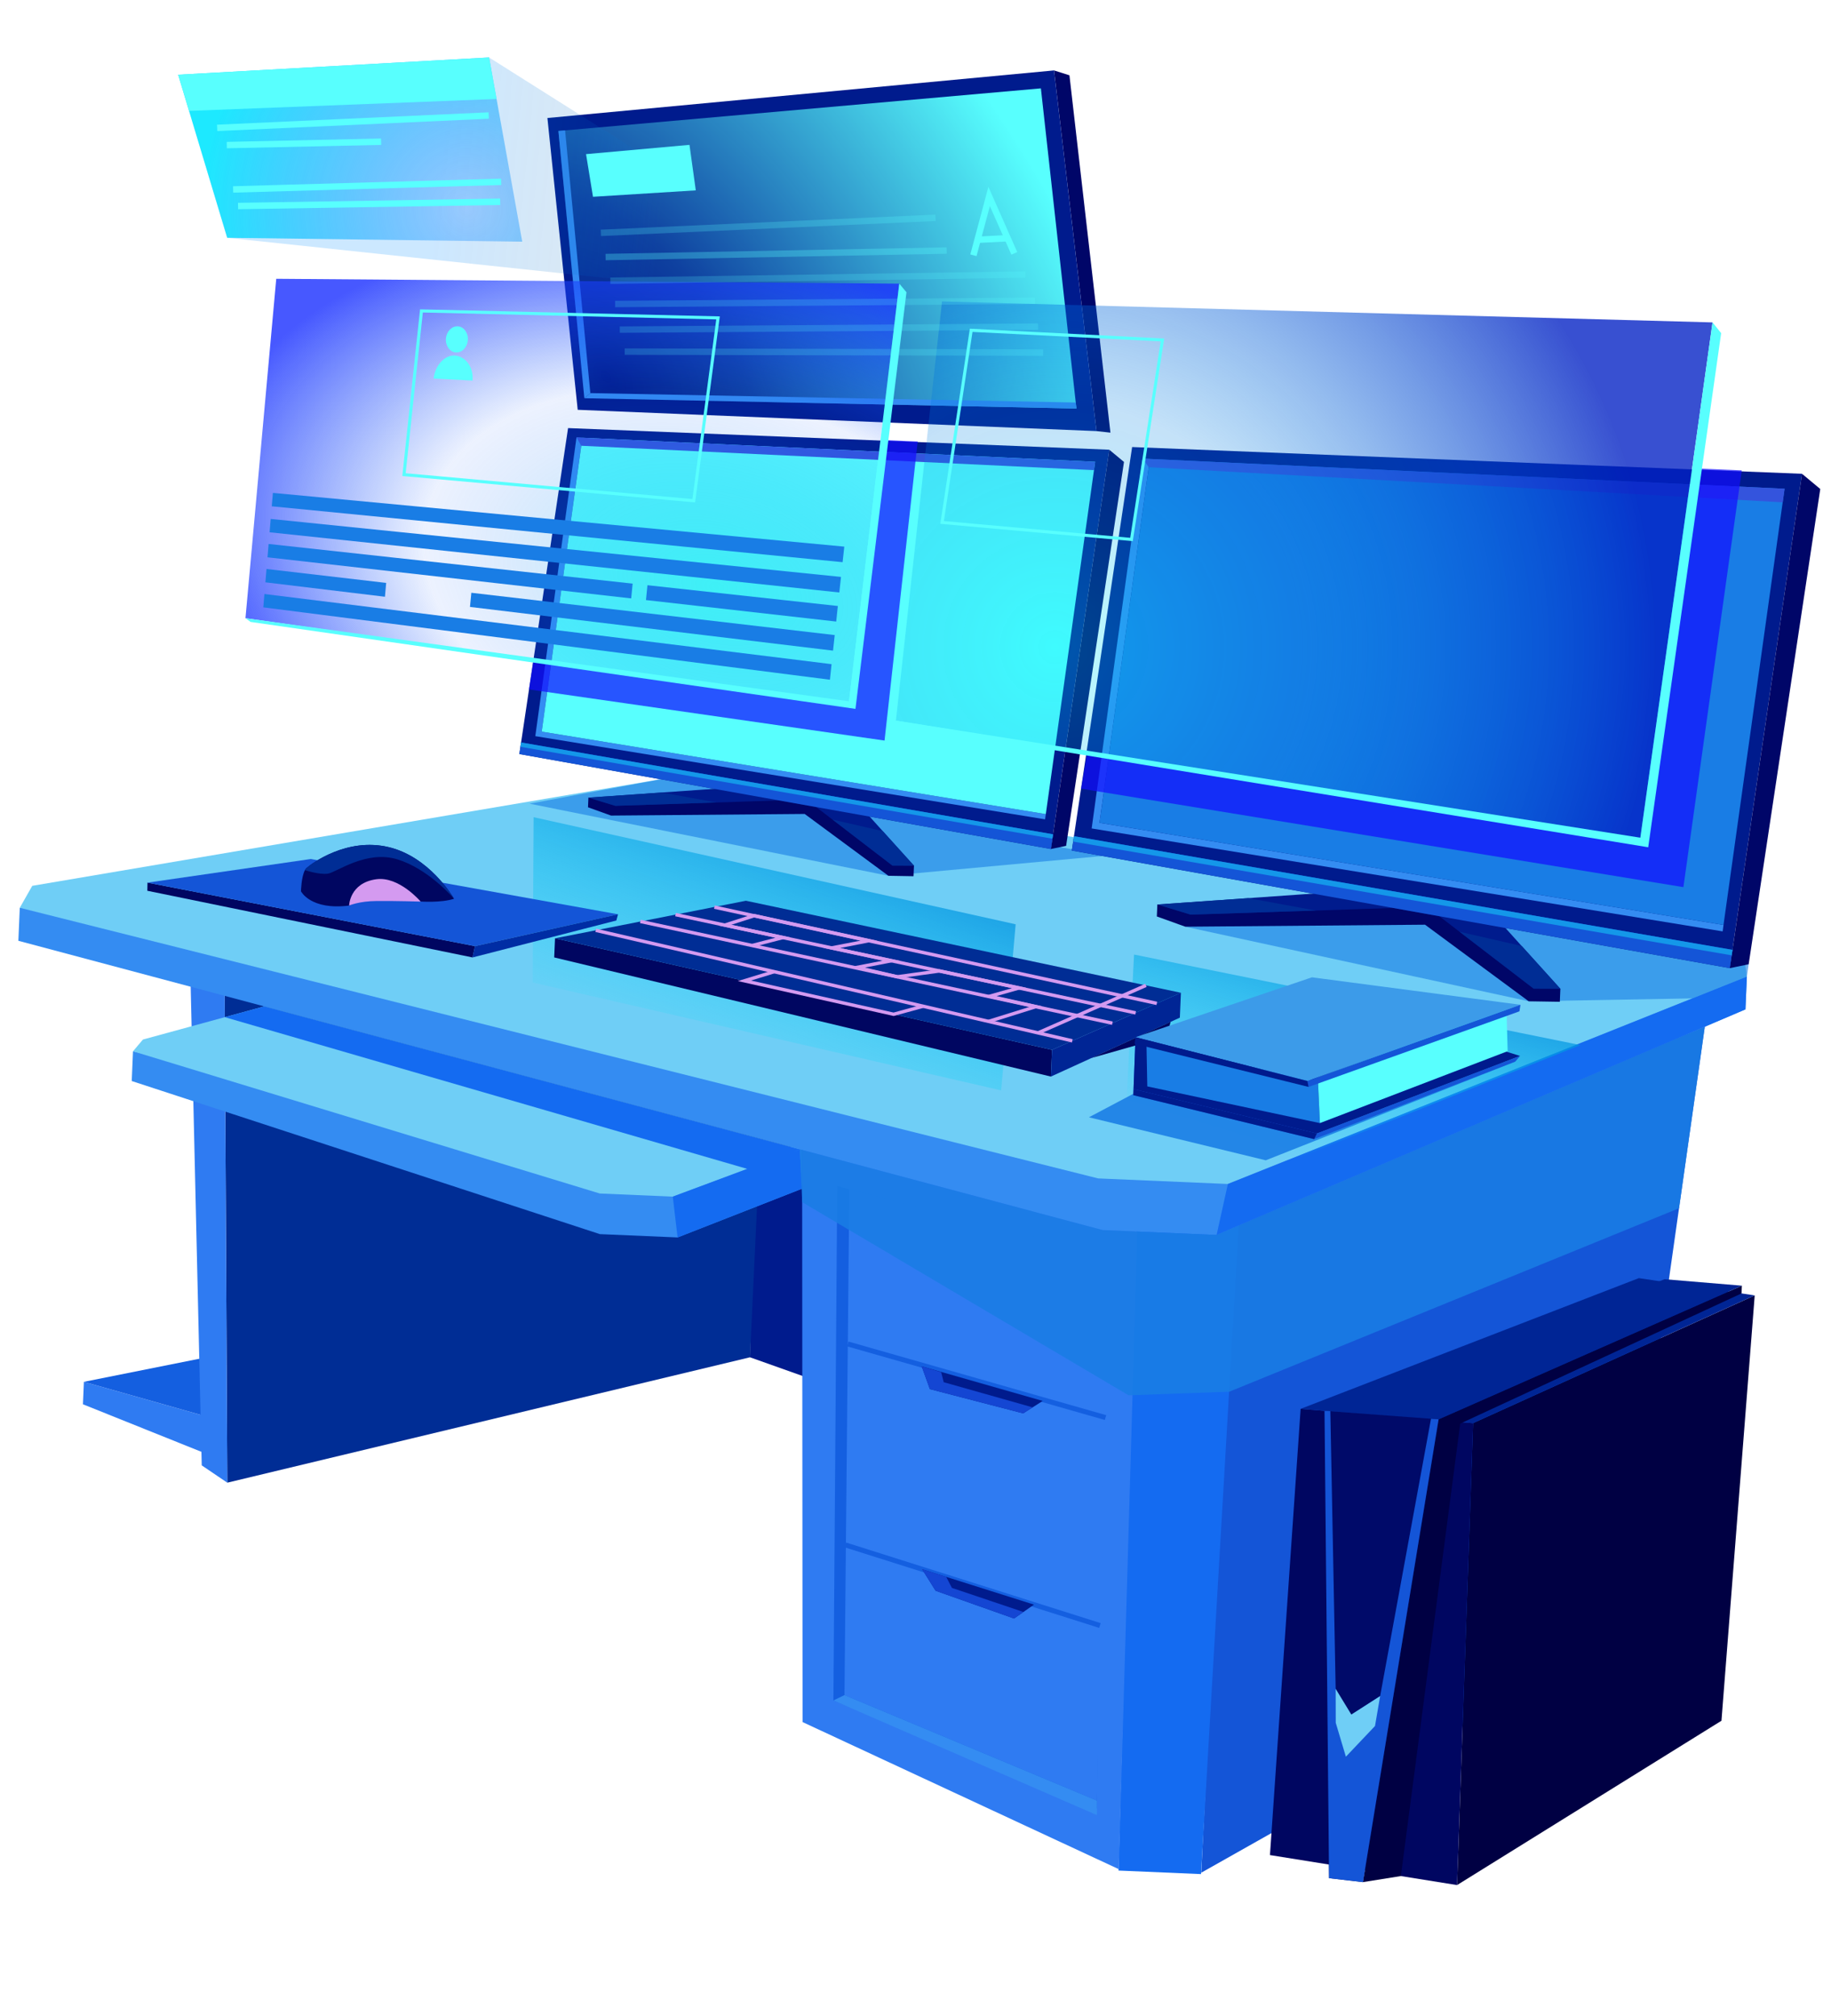 <?xml version="1.0" encoding="UTF-8"?> <svg xmlns="http://www.w3.org/2000/svg" width="286" height="315" viewBox="0 0 286 315" fill="none"> <mask id="mask0" maskUnits="userSpaceOnUse" x="0" y="0" width="286" height="315"> <rect x="0.845" y="0.155" width="285" height="314" fill="#C4C4C4"></rect> </mask> <g mask="url(#mask0)"> <path d="M117.145 212.039L159.932 227.238L166.699 190.604L117.824 176.856L117.145 212.039Z" fill="#001B8D"></path> <path d="M266.286 160.396L252.743 255.813L187.638 292.556L192.719 190.7L266.286 160.396Z" fill="#1455D7"></path> <path d="M187.598 292.774L174.71 292.221L177.488 188.995L193.734 187.34L187.598 292.774Z" fill="#146BF1"></path> <path d="M35.051 146.46L35.5 231.627L117.145 212.039L121.132 126.582L35.051 146.46Z" fill="#002D95"></path> <path d="M35.039 222.079L13.105 215.873L12.954 219.379L35.182 228.301L35.039 222.079Z" fill="#2F7BF2"></path> <path d="M13.105 215.873L34.801 211.529L35.039 222.079L13.105 215.873Z" fill="#145FE0"></path> <path d="M174.749 292.003L125.359 269.024L125.29 178.958L177.642 192.395L174.749 292.003Z" fill="#2F7BF2"></path> <path d="M35.5 231.627L31.512 228.924L29.572 144.913L35.051 146.46L35.5 231.627Z" fill="#2F7BF2"></path> <path d="M272.857 152.57L272.638 157.686L190.031 192.927L172.227 192.163L2.869 146.97L3.09 141.815L272.857 152.57Z" fill="#348CF2"></path> <path d="M272.857 152.57L272.261 148.031L113.359 121.814L104.877 121.45L5.039 138.386L3.09 141.815L171.533 184.095L191.794 184.965L272.857 152.57Z" fill="#6FCEF6"></path> <path d="M190.031 192.927L191.794 184.965L272.857 152.57L272.638 157.686L190.031 192.927Z" fill="#146BF1"></path> <path d="M125.29 178.958L125.291 185.695L105.837 193.317L93.698 192.797L20.576 168.88L20.775 164.234L97.183 182.016L125.29 178.958Z" fill="#348CF2"></path> <path d="M124.935 179.544L105.09 186.94L93.68 186.45L20.775 164.234L22.326 162.399L41.275 157.217L124.935 179.544Z" fill="#6FCEF6"></path> <path d="M105.837 193.318L105.09 186.94L124.935 179.544L125.291 185.695L105.837 193.318Z" fill="#146BF1"></path> <path d="M35.117 158.904L117.566 182.851L124.935 179.544L41.275 157.217L35.117 158.904Z" fill="#146BF1"></path> <path d="M171.344 282.498L130.178 265.648L130.774 185.279L171.926 196.153L171.344 282.498Z" fill="#145FE0"></path> <path d="M171.345 281.297L131.906 264.811L132.657 185.73L172.965 196.198L171.345 281.297Z" fill="#2F7BF2"></path> <path d="M171.345 281.297L171.338 283.559L130.178 265.647L131.906 264.811L171.345 281.297Z" fill="#348CF2"></path> <path d="M132.174 240.982L171.928 253.569L171.693 254.312L131.939 241.725L132.174 240.982Z" fill="#145FE0"></path> <path d="M132.539 209.583L172.787 221.081L172.573 221.831L132.324 210.333L132.539 209.583Z" fill="#145FE0"></path> <path d="M161.509 250.677L158.393 252.845L146.138 248.506L144.04 245.153L161.509 250.677Z" fill="#001B8D"></path> <path opacity="0.6" d="M82.711 125.554L138.769 136.817L177.74 133.215L209.589 139.286L185.151 144.773L238.781 156.423L264.364 155.969L272.857 152.57L273.14 150.641L103.183 121.738L82.711 125.554Z" fill="#197DE5"></path> <path d="M162.874 218.856L159.818 220.797L145.247 217.009L143.969 213.451L162.874 218.856Z" fill="#001B8D"></path> <path d="M147.012 214.362L147.406 215.93L161.29 219.859L159.818 220.797L145.247 217.009L143.969 213.451L147.012 214.362Z" fill="#1446D3"></path> <path d="M147.792 246.335L148.689 248.065L159.858 251.827L158.393 252.845L146.138 248.506L144.04 245.153L147.792 246.335Z" fill="#1446D3"></path> <path d="M142.76 135.247L142.69 136.886L138.769 136.817L125.691 127.158L95.443 127.411L91.845 126.116L91.91 124.607L126.495 124.29L142.76 135.247Z" fill="#000668"></path> <path d="M125.958 124.907L130.047 128.045L139.408 135.233L142.77 135.247L137.887 129.843L134.868 126.491L125.958 124.907Z" fill="#001B8D"></path> <path d="M91.91 124.607L96.119 125.889L117.579 125.178L125.958 124.907L115.191 122.984L109.669 123.367L91.91 124.607Z" fill="#001B8D"></path> <path d="M137.887 129.843L130.047 128.045L139.408 135.233L142.77 135.247L137.887 129.843Z" fill="#002D95"></path> <path d="M91.91 124.607L96.119 125.889L111.896 125.365L103.374 123.808L91.91 124.607Z" fill="#002D95"></path> <path d="M164.152 132.632L173.265 70.255L88.732 66.878L81.122 117.798L164.152 132.632Z" fill="#001B8D"></path> <path d="M173.265 70.255L175.565 72.165L166.525 132.143L164.152 132.632L173.265 70.255Z" fill="#000668"></path> <path d="M163.24 127.998L163.355 127.183L84.615 114.295L90.969 68.385L90.05 68.336L83.614 115.003L163.24 127.998Z" fill="#348CF2"></path> <path d="M171.062 72.142L163.355 127.183L84.615 114.295L90.969 68.385L171.062 72.142Z" fill="#58FFFE"></path> <path d="M164.481 130.334L81.389 115.988L81.122 117.798L164.152 132.632L164.481 130.334Z" fill="#1455D7"></path> <path d="M164.481 130.334L164.381 131.02L81.29 116.665L81.389 115.988L164.481 130.334Z" fill="#1497E9"></path> <path d="M171.062 72.142L170.876 73.445L90.795 69.639L90.05 68.336L171.062 72.142Z" fill="#3454DD"></path> <path d="M243.729 154.473L243.642 156.501L238.781 156.423L222.589 144.458L185.151 144.773L180.696 143.171L180.776 141.302L223.592 140.907L243.729 154.473Z" fill="#000668"></path> <path d="M222.919 141.669L227.977 145.56L239.566 154.455L243.729 154.473L237.69 147.788L237.68 147.788L233.945 143.634L222.919 141.669Z" fill="#001B8D"></path> <path d="M180.776 141.302L185.983 142.887L212.554 142.015L222.919 141.669L209.589 139.286L202.762 139.763L180.776 141.302Z" fill="#001B8D"></path> <path d="M237.68 147.788L227.977 145.56L239.566 154.455L243.729 154.473L237.69 147.788L237.68 147.788Z" fill="#002D95"></path> <path d="M180.776 141.302L185.983 142.887L205.518 142.244L194.971 140.31L180.776 141.302Z" fill="#002D95"></path> <path d="M270.192 151.245L281.473 74.017L176.836 69.838L167.415 132.872L270.192 151.245Z" fill="#001B8D"></path> <path d="M281.473 74.017L284.324 76.392L273.14 150.641L270.192 151.245L281.473 74.017Z" fill="#000668"></path> <path d="M269.077 145.502L269.21 144.497L171.744 128.543L179.609 71.698L178.48 71.65L170.516 129.422L269.077 145.502Z" fill="#348CF2"></path> <path d="M278.75 76.353L269.21 144.497L171.744 128.543L179.609 71.698L278.75 76.353Z" fill="#197DE5"></path> <path d="M270.614 148.39L167.751 130.634L167.415 132.872L270.192 151.245L270.614 148.39Z" fill="#1455D7"></path> <path d="M270.614 148.39L270.488 149.246L167.625 131.47L167.751 130.634L270.614 148.39Z" fill="#1497E9"></path> <path d="M178.48 71.65L179.433 72.992L278.459 78.472L278.75 76.353L178.48 71.65Z" fill="#3454DD"></path> <path opacity="0.77" d="M246.855 163.265L177.137 149.123L175.818 174.971L201.425 181.424L246.855 163.265Z" fill="url(#paint0_linear)"></path> <path opacity="0.77" d="M158.643 144.396L83.351 127.663L83.203 153.49L156.378 170.343L158.643 144.396Z" fill="url(#paint1_linear)"></path> <path d="M164.148 168.184L164.327 164.008L86.693 146.584L86.565 149.571L164.148 168.184Z" fill="#000661"></path> <path d="M184.458 155.093L164.327 164.008L86.693 146.584L116.512 140.717L184.458 155.093Z" fill="#002D95"></path> <path d="M184.458 155.093L184.291 158.979L164.148 168.184L164.327 164.008L184.458 155.093Z" fill="#002595"></path> <path d="M167.429 162.86L167.551 162.345L93.123 145.078L93.001 145.593L167.429 162.86Z" fill="#D49AF0"></path> <path d="M100.082 143.69L173.809 159.588L173.698 160.106L99.97 144.208L100.082 143.69Z" fill="#D49AF0"></path> <path d="M105.573 142.623L177.442 157.976L177.331 158.495L105.462 143.141L105.573 142.623Z" fill="#D49AF0"></path> <path d="M111.643 141.456L180.749 156.491L180.637 157.009L111.53 141.974L111.643 141.456Z" fill="#D49AF0"></path> <path d="M162.238 161.606L179.102 154.182L178.893 153.693L162.029 161.117L162.238 161.606Z" fill="#D49AF0"></path> <path d="M154.498 159.823L162.827 157.208L155.659 155.609L160.269 154.305L146.741 151.413L146.701 151.421L140.175 152.332L135.111 151.154L140.552 150.096L131.219 148.104L137.043 146.963L117.815 142.775L117.744 142.791L112.192 144.575L121.138 146.49L117.393 147.461L117.532 147.967L123.433 146.439L114.239 144.473L117.841 143.316L134.431 146.941L128.578 148.071L137.91 150.073L132.591 151.106L140.153 152.861L146.728 151.952L158.085 154.372L153.515 155.667L160.791 157.3L154.339 159.316L154.498 159.823Z" fill="#D49AF0"></path> <path d="M139.591 158.723L144.24 157.451L144.102 156.935L139.574 158.182L117.308 153.182L121.01 152.05L120.852 151.543L115.243 153.264L139.591 158.723Z" fill="#D49AF0"></path> <path d="M182.862 159.629L182.151 161.97L170.488 165.283L182.862 159.629Z" fill="#000661"></path> <path d="M73.813 149.574L23.013 139.157L23.037 137.887L74.199 147.809L73.813 149.574Z" fill="#000661"></path> <path d="M23.037 137.887L48.549 134.197L96.533 142.832L74.199 147.809L23.037 137.887Z" fill="#1455D7"></path> <path d="M96.533 142.832L96.271 143.802L73.813 149.574L74.199 147.809L96.533 142.832Z" fill="#002DA4"></path> <path d="M47.011 139.236C47.011 139.236 48.494 142.232 54.532 141.47C54.532 141.47 56.522 140.365 59.717 140.312C62.912 140.268 65.71 140.839 65.71 140.839C65.71 140.839 68.873 141.065 70.913 140.412C70.913 140.412 70.913 140.402 70.904 140.391C70.69 140.012 67.031 133.849 60.709 132.347C54.19 130.786 48.658 134.912 47.877 135.61C47.836 135.648 47.805 135.677 47.772 135.735L47.634 135.929C47.07 136.936 47.011 139.236 47.011 139.236Z" fill="#000661"></path> <path d="M54.532 141.47C54.532 141.47 54.594 137.94 58.763 137.358C62.337 136.861 65.709 140.849 65.709 140.849C65.709 140.849 61.701 140.727 58.867 140.755C56.034 140.774 54.532 141.47 54.532 141.47Z" fill="#D49AF0"></path> <path d="M47.624 135.929C47.624 135.929 49.863 136.686 51.223 136.484C52.573 136.281 57.169 132.745 62.099 134.258C66.821 135.712 70.608 140.048 70.904 140.381C70.69 140.002 67.031 133.839 60.71 132.337C54.191 130.776 48.659 134.902 47.878 135.6C47.836 135.638 47.805 135.667 47.773 135.725L47.624 135.929Z" fill="#002D95"></path> <path opacity="0.88" d="M266.286 160.396L262.266 188.75L192.013 217.414L176.284 217.98L125.301 187.807L124.935 179.543L172.227 192.163L190.031 192.927L266.286 160.396Z" fill="#197DE5"></path> <path d="M171.267 67.347L164.637 11.001L167.046 11.765L173.449 67.59L171.267 67.347Z" fill="#000668"></path> <path d="M164.637 11.001L85.505 18.435L90.236 64.02L171.267 67.347L164.637 11.001Z" fill="#001B8D"></path> <path d="M168.136 63.819L91.274 62.212L87.22 20.46L162.585 13.805L168.136 63.819Z" fill="url(#paint2_radial)"></path> <path d="M168.136 63.819L168.026 62.884L92.209 61.412L91.274 62.212L168.136 63.819Z" fill="#348CF2"></path> <path d="M88.265 20.365L87.22 20.46L91.274 62.213L92.209 61.412L88.265 20.365Z" fill="#348CF2"></path> <path opacity="0.7" d="M272.057 73.483L262.947 138.593L168.861 123.205L169.768 117.919L256.759 131.661L265.753 73.213L272.057 73.483Z" fill="#130EFF"></path> <path d="M267.494 50.367L256.122 131.584L139.94 112.575L147.144 47.094L267.494 50.367Z" fill="url(#paint3_radial)"></path> <path d="M267.494 50.367L268.843 52.046L257.449 132.361L140.899 113.307L139.94 112.575L256.222 130.867L267.494 50.367Z" fill="#58FFFE"></path> <path opacity="0.7" d="M143.342 68.971L138.164 115.692L82.626 107.704L83.32 103.199L133.079 109.869L138.347 68.757L143.342 68.971Z" fill="#130EFF"></path> <path d="M140.467 44.315L132.537 110.136L38.342 96.575L43.15 43.552L140.467 44.315Z" fill="url(#paint4_radial)"></path> <path d="M140.467 44.315L141.59 45.654L133.622 110.743L39.138 97.159L38.342 96.575L132.612 109.558L140.467 44.315Z" fill="#58FFFE"></path> <path d="M69.655 52.857C69.547 53.983 70.225 54.964 71.172 55.054C72.119 55.145 72.966 54.31 73.074 53.184C73.183 52.058 72.504 51.078 71.557 50.987C70.62 50.897 69.764 51.731 69.655 52.857Z" fill="#58FFFE"></path> <path d="M71.121 55.552C72.796 55.714 74.002 57.458 73.806 59.451L67.734 59.141C67.93 57.147 69.446 55.39 71.121 55.552Z" fill="#58FFFE"></path> <path d="M42.445 79.095L131.613 87.825L131.878 85.395L42.625 77.001L42.445 79.095Z" fill="#197DE5"></path> <path d="M41.127 94.883L129.634 106.188L129.889 103.756L41.297 92.798L41.127 94.883Z" fill="#197DE5"></path> <path d="M42.111 83.154L131.1 92.558L131.364 90.127L42.281 81.07L42.111 83.154Z" fill="#197DE5"></path> <path d="M100.901 93.744L130.615 97.101L130.869 94.67L101.131 91.422L100.901 93.744Z" fill="#197DE5"></path> <path d="M41.455 90.973L60.126 93.226L60.319 91.062L41.625 88.888L41.455 90.973Z" fill="#197DE5"></path> <path d="M73.41 94.817L130.119 101.644L130.384 99.213L73.625 92.604L73.41 94.817Z" fill="#197DE5"></path> <path d="M41.783 87.064L98.59 93.485L98.819 91.173L41.953 84.979L41.783 87.064Z" fill="#197DE5"></path> <path d="M108.572 78.489L112.432 49.428L65.616 48.33L62.837 74.365L63.076 74.385L108.572 78.489ZM111.881 49.895L108.154 77.961L63.366 73.927L66.045 48.819L111.881 49.895Z" fill="#58FFFE"></path> <path opacity="0.2" fill-rule="evenodd" clip-rule="evenodd" d="M76.393 8.976L115.549 33.697L115.716 45.665L35.487 37.148L27.832 11.676L76.393 8.976Z" fill="url(#paint5_linear)"></path> <path d="M176.936 84.535L181.847 52.887L151.485 51.344L151.456 51.563L146.874 81.834L176.936 84.535ZM181.297 53.334L176.538 84.018L147.433 81.398L151.904 51.852L181.297 53.334Z" fill="#58FFFE"></path> <path d="M107.696 22.63L108.682 29.739L92.624 30.742L91.539 24.079L107.696 22.63Z" fill="#58FFFE"></path> <path d="M76.393 8.976L81.574 37.754L35.487 37.148L27.832 11.676L76.393 8.976Z" fill="url(#paint6_radial)"></path> <path d="M227.591 294.49L230.098 222.321L274.083 202.369L268.89 268.817L227.591 294.49Z" fill="#000043"></path> <path d="M227.591 294.49L198.365 289.803L203.158 220.094L230.098 222.321L227.591 294.49Z" fill="#000661"></path> <path d="M274.083 202.369L255.983 199.67L203.158 220.094L230.098 222.321L274.083 202.369Z" fill="#002595"></path> <path d="M212.888 294.029L224.708 221.73L272.077 200.851L272.025 202.06L228.083 222.395L218.814 293.083L212.888 294.029Z" fill="#000043"></path> <path d="M272.077 200.851L260.009 199.843L206.888 220.405L224.708 221.73L272.077 200.851Z" fill="#002595"></path> <path d="M212.888 294.029L207.599 293.412L206.888 220.405L224.708 221.73L212.888 294.029Z" fill="#000A69"></path> <path d="M224.708 221.73L223.521 221.639L215.576 264.968L210.613 268.188L208.628 263.829L207.798 220.444L206.888 220.405L207.599 293.412L212.888 294.029L224.708 221.73Z" fill="#1455D7"></path> <path d="M215.576 264.968L214.775 269.638L210.225 274.437L208.641 269.135L208.628 263.829L211.078 267.848L215.576 264.968Z" fill="#6FCEF6"></path> <g opacity="0.2"> <path d="M160.171 42.392L160.182 43.392L95.341 44.356L95.33 43.357L160.171 42.392Z" fill="#58FFFE"></path> </g> <g opacity="0.2"> <path d="M161.654 46.489L161.66 47.489L96.084 47.993L96.078 46.993L161.654 46.489Z" fill="#58FFFE"></path> </g> <g opacity="0.2"> <path d="M162.151 50.527L162.157 51.526L96.815 51.995L96.809 50.995L162.151 50.527Z" fill="#58FFFE"></path> </g> <g opacity="0.2"> <path d="M162.939 54.581L162.934 55.581L97.575 55.43L97.58 54.43L162.939 54.581Z" fill="#58FFFE"></path> </g> <path d="M152.532 40.008L154.619 32.191L157.977 39.782L158.895 39.381L154.388 29.188L151.563 39.747L152.532 40.008Z" fill="#58FFFE"></path> <path d="M157.407 36.714L157.458 37.713L152.774 37.953L152.723 36.954L157.407 36.714Z" fill="#58FFFE"></path> <g opacity="0.3"> <path d="M147.867 38.642L147.882 39.642L94.595 40.656L94.58 39.656L147.867 38.642Z" fill="#58FFFE"></path> </g> <g opacity="0.23"> <path d="M146.11 33.527L146.149 34.526L93.875 36.877L93.835 35.878L146.11 33.527Z" fill="#58FFFE"></path> </g> <path d="M76.393 8.976L77.566 15.462L29.532 17.324L27.832 11.676L76.393 8.976Z" fill="#58FFFE"></path> <path d="M76.314 17.547L76.359 18.546L33.943 20.478L33.898 19.479L76.314 17.547Z" fill="#58FFFE"></path> <path d="M59.517 21.641L59.539 22.64L35.435 23.165L35.413 22.165L59.517 21.641Z" fill="#58FFFE"></path> <path d="M78.263 27.904L78.291 28.904L36.426 30.096L36.398 29.096L78.263 27.904Z" fill="#58FFFE"></path> <path d="M78.124 31.023L78.141 32.023L37.194 32.685L37.178 31.685L78.124 31.023Z" fill="#58FFFE"></path> <path opacity="0.88" d="M236.685 165.842L197.708 181.265L170.091 174.545L181.613 168.443L236.685 165.842Z" fill="#197DE5"></path> <path d="M205.267 177.956L177.025 171.089L177.364 162.035L204.225 168.873L205.705 177.074L205.267 177.956Z" fill="#1455D7"></path> <path d="M237.433 164.963L215.498 158.086L177.364 162.035L177.056 170.139L205.705 177.074L237.433 164.963Z" fill="#001B8D"></path> <path d="M206.165 175.452L179.206 169.721L179.077 163.15L205.865 168.923L206.165 175.452Z" fill="#197DE5"></path> <path d="M235.493 164.219L235.303 157.455L205.84 168.332L206.165 175.452L235.493 164.219Z" fill="#58FFFE"></path> <path d="M237.496 156.969L204.225 168.873L177.364 162.035L204.92 152.678L237.496 156.969Z" fill="#3C9BE9"></path> <path d="M237.496 156.969L237.332 157.992L204.396 169.801L204.225 168.873L237.496 156.969Z" fill="#1455D7"></path> <path d="M236.685 165.842L205.267 177.956L205.705 177.074L237.433 164.963L236.685 165.842Z" fill="#1455D7"></path> <path d="M204.225 168.873L204.396 169.801L177.219 163.07L177.364 162.035L204.225 168.873Z" fill="#001B8D"></path> <path d="M205.705 177.074L205.267 177.956L177.025 171.089L177.056 170.139L205.705 177.074Z" fill="#001B8D"></path> </g> <defs> <linearGradient id="paint0_linear" x1="205.203" y1="182.55" x2="214.896" y2="150.884" gradientUnits="userSpaceOnUse"> <stop stop-color="#00F0FF" stop-opacity="0"></stop> <stop offset="1" stop-color="#008FDF"></stop> </linearGradient> <linearGradient id="paint1_linear" x1="113.562" y1="169.725" x2="127.328" y2="130.675" gradientUnits="userSpaceOnUse"> <stop stop-color="#00F0FF" stop-opacity="0"></stop> <stop offset="1" stop-color="#008FDF"></stop> </linearGradient> <radialGradient id="paint2_radial" cx="0" cy="0" r="1" gradientUnits="userSpaceOnUse" gradientTransform="translate(94.723 59.047) rotate(-33.987) scale(80.802 129.956)"> <stop stop-color="#58FFFE" stop-opacity="0"></stop> <stop offset="0.237" stop-color="#58FFFE" stop-opacity="0.16"></stop> <stop offset="0.916" stop-color="#58FFFE"></stop> </radialGradient> <radialGradient id="paint3_radial" cx="0" cy="0" r="1" gradientUnits="userSpaceOnUse" gradientTransform="translate(164.98 101.198) rotate(-23.889) scale(93.737)"> <stop stop-color="#00F0FF" stop-opacity="0.28"></stop> <stop offset="0.402" stop-color="#0181E3" stop-opacity="0.23"></stop> <stop offset="1" stop-color="#0221C4" stop-opacity="0.79"></stop> </radialGradient> <radialGradient id="paint4_radial" cx="0" cy="0" r="1" gradientUnits="userSpaceOnUse" gradientTransform="translate(111.834 91.811) rotate(-164.443) scale(81.624 52.514)"> <stop stop-color="#0BD3E7" stop-opacity="0.33"></stop> <stop offset="0.569" stop-color="#175CF9" stop-opacity="0.08"></stop> <stop offset="1" stop-color="#1C32FF" stop-opacity="0.81"></stop> </radialGradient> <linearGradient id="paint5_linear" x1="103.305" y1="33.992" x2="68.423" y2="30.494" gradientUnits="userSpaceOnUse"> <stop stop-color="#008AFF" stop-opacity="0"></stop> <stop offset="0.412" stop-color="#006AC5" stop-opacity="0.771"></stop> <stop offset="1" stop-color="#008AFF"></stop> </linearGradient> <radialGradient id="paint6_radial" cx="0" cy="0" r="1" gradientUnits="userSpaceOnUse" gradientTransform="translate(72.837 32.585) rotate(-165.309) scale(41.476)"> <stop stop-color="#0075FF" stop-opacity="0.26"></stop> <stop offset="1" stop-color="#00E9FF" stop-opacity="0.86"></stop> </radialGradient> </defs> </svg> 